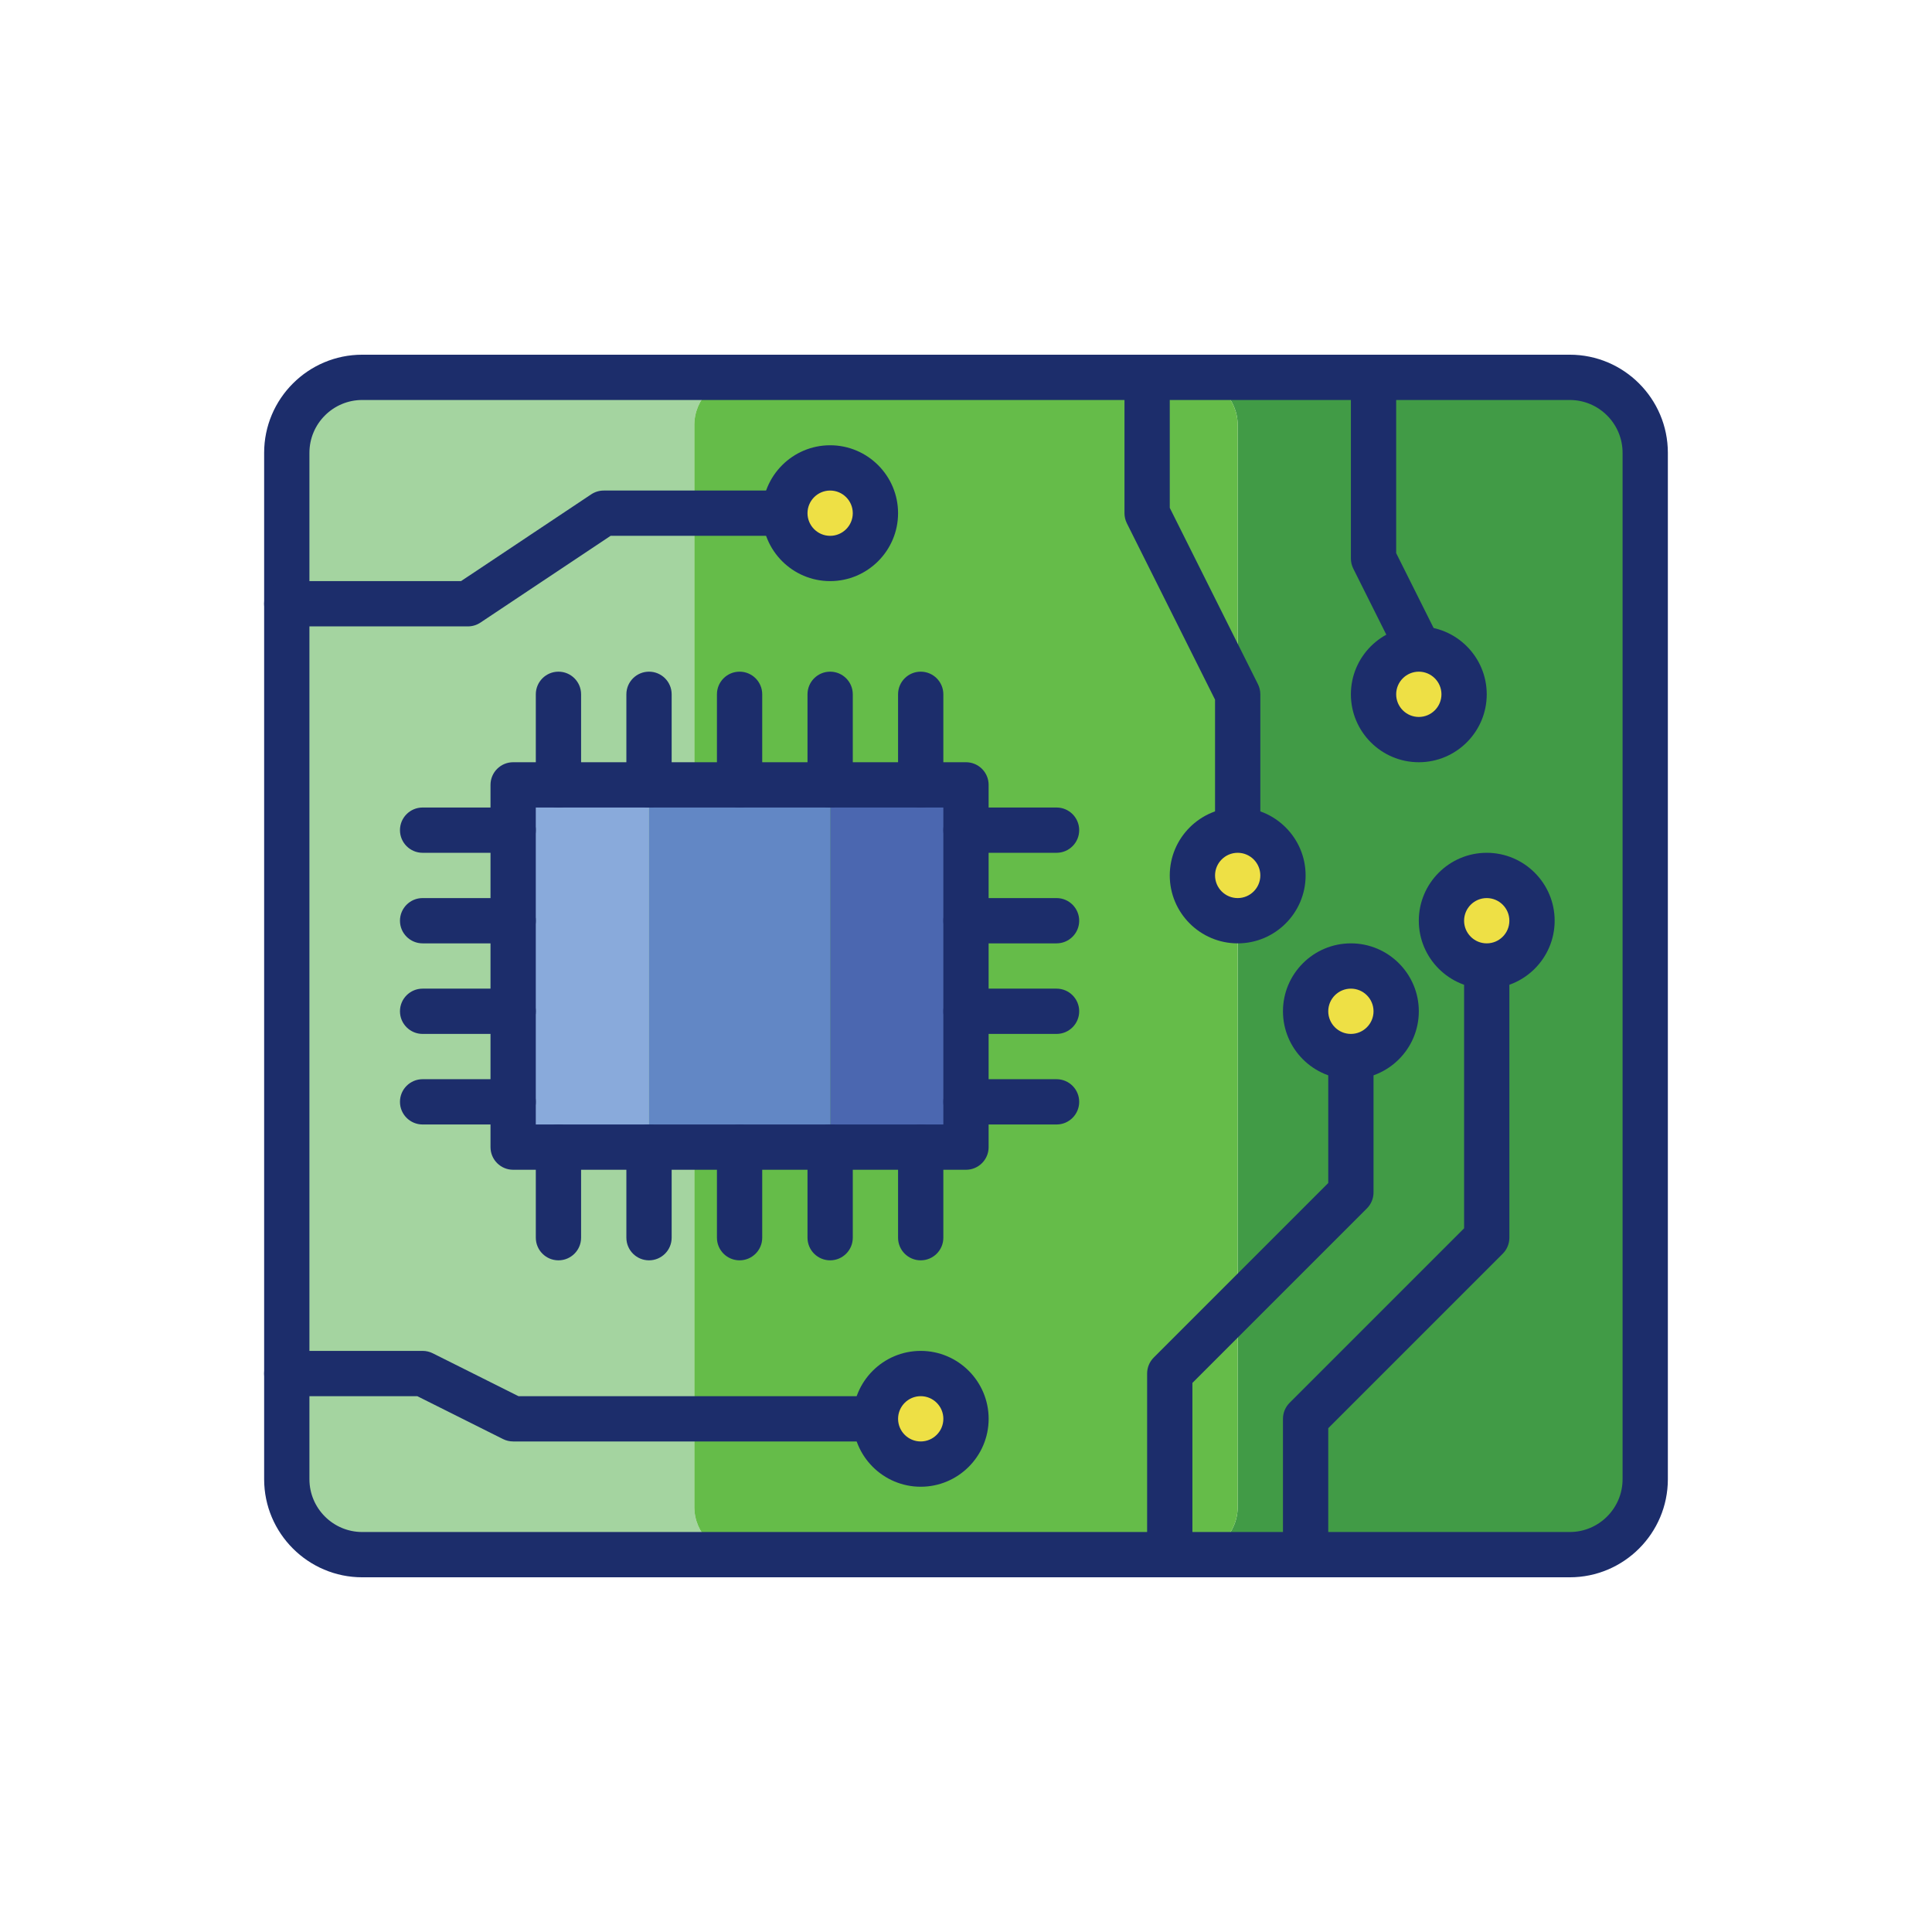 <svg id="Layer_1" enable-background="new 0 0 256 256" height="512" viewBox="0 0 256 256" width="512" xmlns="http://www.w3.org/2000/svg"><path d="m92 199.675v-143.351c0-3.492 2.832-6.324 6.325-6.324h-50.325c-5.523 0-10 4.477-10 10v136c0 5.523 4.477 10 10 10h50.325c-3.493 0-6.325-2.832-6.325-6.325z" fill="#a4d4a0"/><path d="m208 50h-50.325c3.493 0 6.325 2.832 6.325 6.324v143.351c0 3.493-2.832 6.325-6.325 6.325h50.325c5.523 0 10-4.477 10-10v-136c0-5.523-4.477-10-10-10z" fill="#419b46"/><path d="m164 199.675v-143.351c0-3.493-2.832-6.324-6.325-6.324h-59.35c-3.493 0-6.325 2.832-6.325 6.324v143.351c0 3.493 2.832 6.325 6.325 6.325h59.351c3.492 0 6.324-2.832 6.324-6.325z" fill="#65bc49"/><path d="m208 209h-160c-7.168 0-13-5.832-13-13v-136c0-7.168 5.832-13 13-13h160c7.168 0 13 5.832 13 13v136c0 7.168-5.832 13-13 13zm-160-156c-3.86 0-7 3.14-7 7v136c0 3.86 3.14 7 7 7h160c3.86 0 7-3.14 7-7v-136c0-3.86-3.14-7-7-7z" fill="#1c2d6b"/><path d="m67.995 104h18v48h-18z" fill="#89aadb"/><path d="m109.997 104h18v48h-18z" fill="#4b67b0"/><path d="m85.995 104h24.003v48h-24.003z" fill="#6287c5"/><g fill="#1c2d6b"><path d="m127.998 155h-60.003c-1.657 0-3-1.343-3-3v-48c0-1.657 1.343-3 3-3h60.003c1.657 0 3 1.343 3 3v48c0 1.657-1.344 3-3 3zm-57.003-6h54.003v-42h-54.003z"/><path d="m73.998 107c-1.657 0-3-1.343-3-3v-12c0-1.657 1.343-3 3-3s3 1.343 3 3v12c0 1.657-1.344 3-3 3z"/><path d="m85.998 107c-1.657 0-3-1.343-3-3v-12c0-1.657 1.343-3 3-3s3 1.343 3 3v12c0 1.657-1.344 3-3 3z"/><path d="m97.998 107c-1.657 0-3-1.343-3-3v-12c0-1.657 1.343-3 3-3s3 1.343 3 3v12c0 1.657-1.344 3-3 3z"/><path d="m109.998 107c-1.657 0-3-1.343-3-3v-12c0-1.657 1.343-3 3-3s3 1.343 3 3v12c0 1.657-1.344 3-3 3z"/><path d="m121.998 107c-1.657 0-3-1.343-3-3v-12c0-1.657 1.343-3 3-3s3 1.343 3 3v12c0 1.657-1.344 3-3 3z"/><path d="m73.998 167c-1.657 0-3-1.343-3-3v-12c0-1.657 1.343-3 3-3s3 1.343 3 3v12c0 1.657-1.344 3-3 3z"/><path d="m85.998 167c-1.657 0-3-1.343-3-3v-12c0-1.657 1.343-3 3-3s3 1.343 3 3v12c0 1.657-1.344 3-3 3z"/><path d="m97.998 167c-1.657 0-3-1.343-3-3v-12c0-1.657 1.343-3 3-3s3 1.343 3 3v12c0 1.657-1.344 3-3 3z"/><path d="m109.998 167c-1.657 0-3-1.343-3-3v-12c0-1.657 1.343-3 3-3s3 1.343 3 3v12c0 1.657-1.344 3-3 3z"/><path d="m121.998 167c-1.657 0-3-1.343-3-3v-12c0-1.657 1.343-3 3-3s3 1.343 3 3v12c0 1.657-1.344 3-3 3z"/><path d="m139.998 113h-12c-1.657 0-3-1.343-3-3s1.343-3 3-3h12c1.657 0 3 1.343 3 3s-1.344 3-3 3z"/><path d="m139.998 125h-12c-1.657 0-3-1.343-3-3s1.343-3 3-3h12c1.657 0 3 1.343 3 3s-1.344 3-3 3z"/><path d="m139.998 137h-12c-1.657 0-3-1.343-3-3s1.343-3 3-3h12c1.657 0 3 1.343 3 3s-1.344 3-3 3z"/><path d="m139.998 149h-12c-1.657 0-3-1.343-3-3s1.343-3 3-3h12c1.657 0 3 1.343 3 3s-1.344 3-3 3z"/><path d="m67.998 113h-12c-1.657 0-3-1.343-3-3s1.343-3 3-3h12c1.657 0 3 1.343 3 3s-1.344 3-3 3z"/><path d="m67.998 125h-12c-1.657 0-3-1.343-3-3s1.343-3 3-3h12c1.657 0 3 1.343 3 3s-1.344 3-3 3z"/><path d="m67.998 137h-12c-1.657 0-3-1.343-3-3s1.343-3 3-3h12c1.657 0 3 1.343 3 3s-1.344 3-3 3z"/><path d="m67.998 149h-12c-1.657 0-3-1.343-3-3s1.343-3 3-3h12c1.657 0 3 1.343 3 3s-1.344 3-3 3z"/><path d="m155 209c-1.657 0-3-1.343-3-3v-24c0-.795.316-1.559.879-2.121l23.121-23.122v-16.757c0-1.657 1.343-3 3-3s3 1.343 3 3v18c0 .795-.316 1.559-.879 2.121l-23.121 23.122v22.757c0 1.657-1.343 3-3 3z"/><path d="m173 209c-1.657 0-3-1.343-3-3v-18c0-.795.316-1.559.879-2.121l23.121-23.122v-34.757c0-1.657 1.343-3 3-3s3 1.343 3 3v36c0 .795-.316 1.559-.879 2.121l-23.121 23.122v16.757c0 1.657-1.343 3-3 3z"/><path d="m164 111.774c-1.657 0-3-1.343-3-3v-16.066l-11.683-23.366c-.209-.417-.317-.876-.317-1.342v-18c0-1.657 1.343-3 3-3s3 1.343 3 3v17.292l11.683 23.366c.209.417.317.876.317 1.342v16.774c0 1.657-1.343 3-3 3z"/><path d="m188.002 89c-1.101 0-2.16-.607-2.686-1.659l-6-12c-.208-.416-.316-.875-.316-1.341v-24c0-1.657 1.343-3 3-3s3 1.343 3 3v23.292l5.683 11.366c.741 1.482.141 3.284-1.341 4.025-.431.215-.889.317-1.34.317z"/><path d="m61.998 83h-23.998c-1.657 0-3-1.343-3-3s1.343-3 3-3h23.089l17.247-11.496c.493-.329 1.072-.504 1.664-.504h24c1.657 0 3 1.343 3 3s-1.343 3-3 3h-23.092l-17.246 11.496c-.493.329-1.072.504-1.664.504z"/><path d="m116 191h-48.005c-.466 0-.925-.108-1.342-.317l-11.361-5.683h-17.292c-1.657 0-3-1.343-3-3s1.343-3 3-3h18c.466 0 .925.108 1.342.317l11.361 5.683h47.297c1.657 0 3 1.343 3 3s-1.343 3-3 3z"/></g><circle cx="109.997" cy="68" fill="#eee045" r="6"/><circle cx="164" cy="116" fill="#eee045" r="6"/><circle cx="179" cy="134" fill="#eee045" r="6"/><circle cx="122" cy="188" fill="#eee045" r="6"/><circle cx="196.999" cy="122" fill="#eee045" r="6"/><circle cx="188" cy="92" fill="#eee045" r="6"/><path d="m109.998 77c-4.962 0-9-4.038-9-9s4.038-9 9-9 9 4.038 9 9-4.038 9-9 9zm0-12c-1.654 0-3 1.346-3 3s1.346 3 3 3 3-1.346 3-3-1.346-3-3-3z" fill="#1c2d6b"/><path d="m164 125c-4.962 0-9-4.038-9-9s4.038-9 9-9 9 4.038 9 9-4.038 9-9 9zm0-12c-1.654 0-3 1.346-3 3s1.346 3 3 3 3-1.346 3-3-1.346-3-3-3z" fill="#1c2d6b"/><path d="m179 143c-4.962 0-9-4.038-9-9s4.038-9 9-9 9 4.038 9 9-4.038 9-9 9zm0-12c-1.654 0-3 1.346-3 3s1.346 3 3 3 3-1.346 3-3-1.346-3-3-3z" fill="#1c2d6b"/><path d="m122 197c-4.962 0-9-4.038-9-9s4.038-9 9-9 9 4.038 9 9-4.038 9-9 9zm0-12c-1.654 0-3 1.346-3 3s1.346 3 3 3 3-1.346 3-3-1.346-3-3-3z" fill="#1c2d6b"/><path d="m196.999 131c-4.962 0-9-4.038-9-9s4.038-9 9-9 9 4.038 9 9-4.038 9-9 9zm0-12c-1.654 0-3 1.346-3 3s1.346 3 3 3 3-1.346 3-3-1.346-3-3-3z" fill="#1c2d6b"/><path d="m188 101c-4.962 0-9-4.038-9-9s4.038-9 9-9 9 4.038 9 9-4.038 9-9 9zm0-12c-1.654 0-3 1.346-3 3s1.346 3 3 3 3-1.346 3-3-1.346-3-3-3z" fill="#1c2d6b"/></svg>